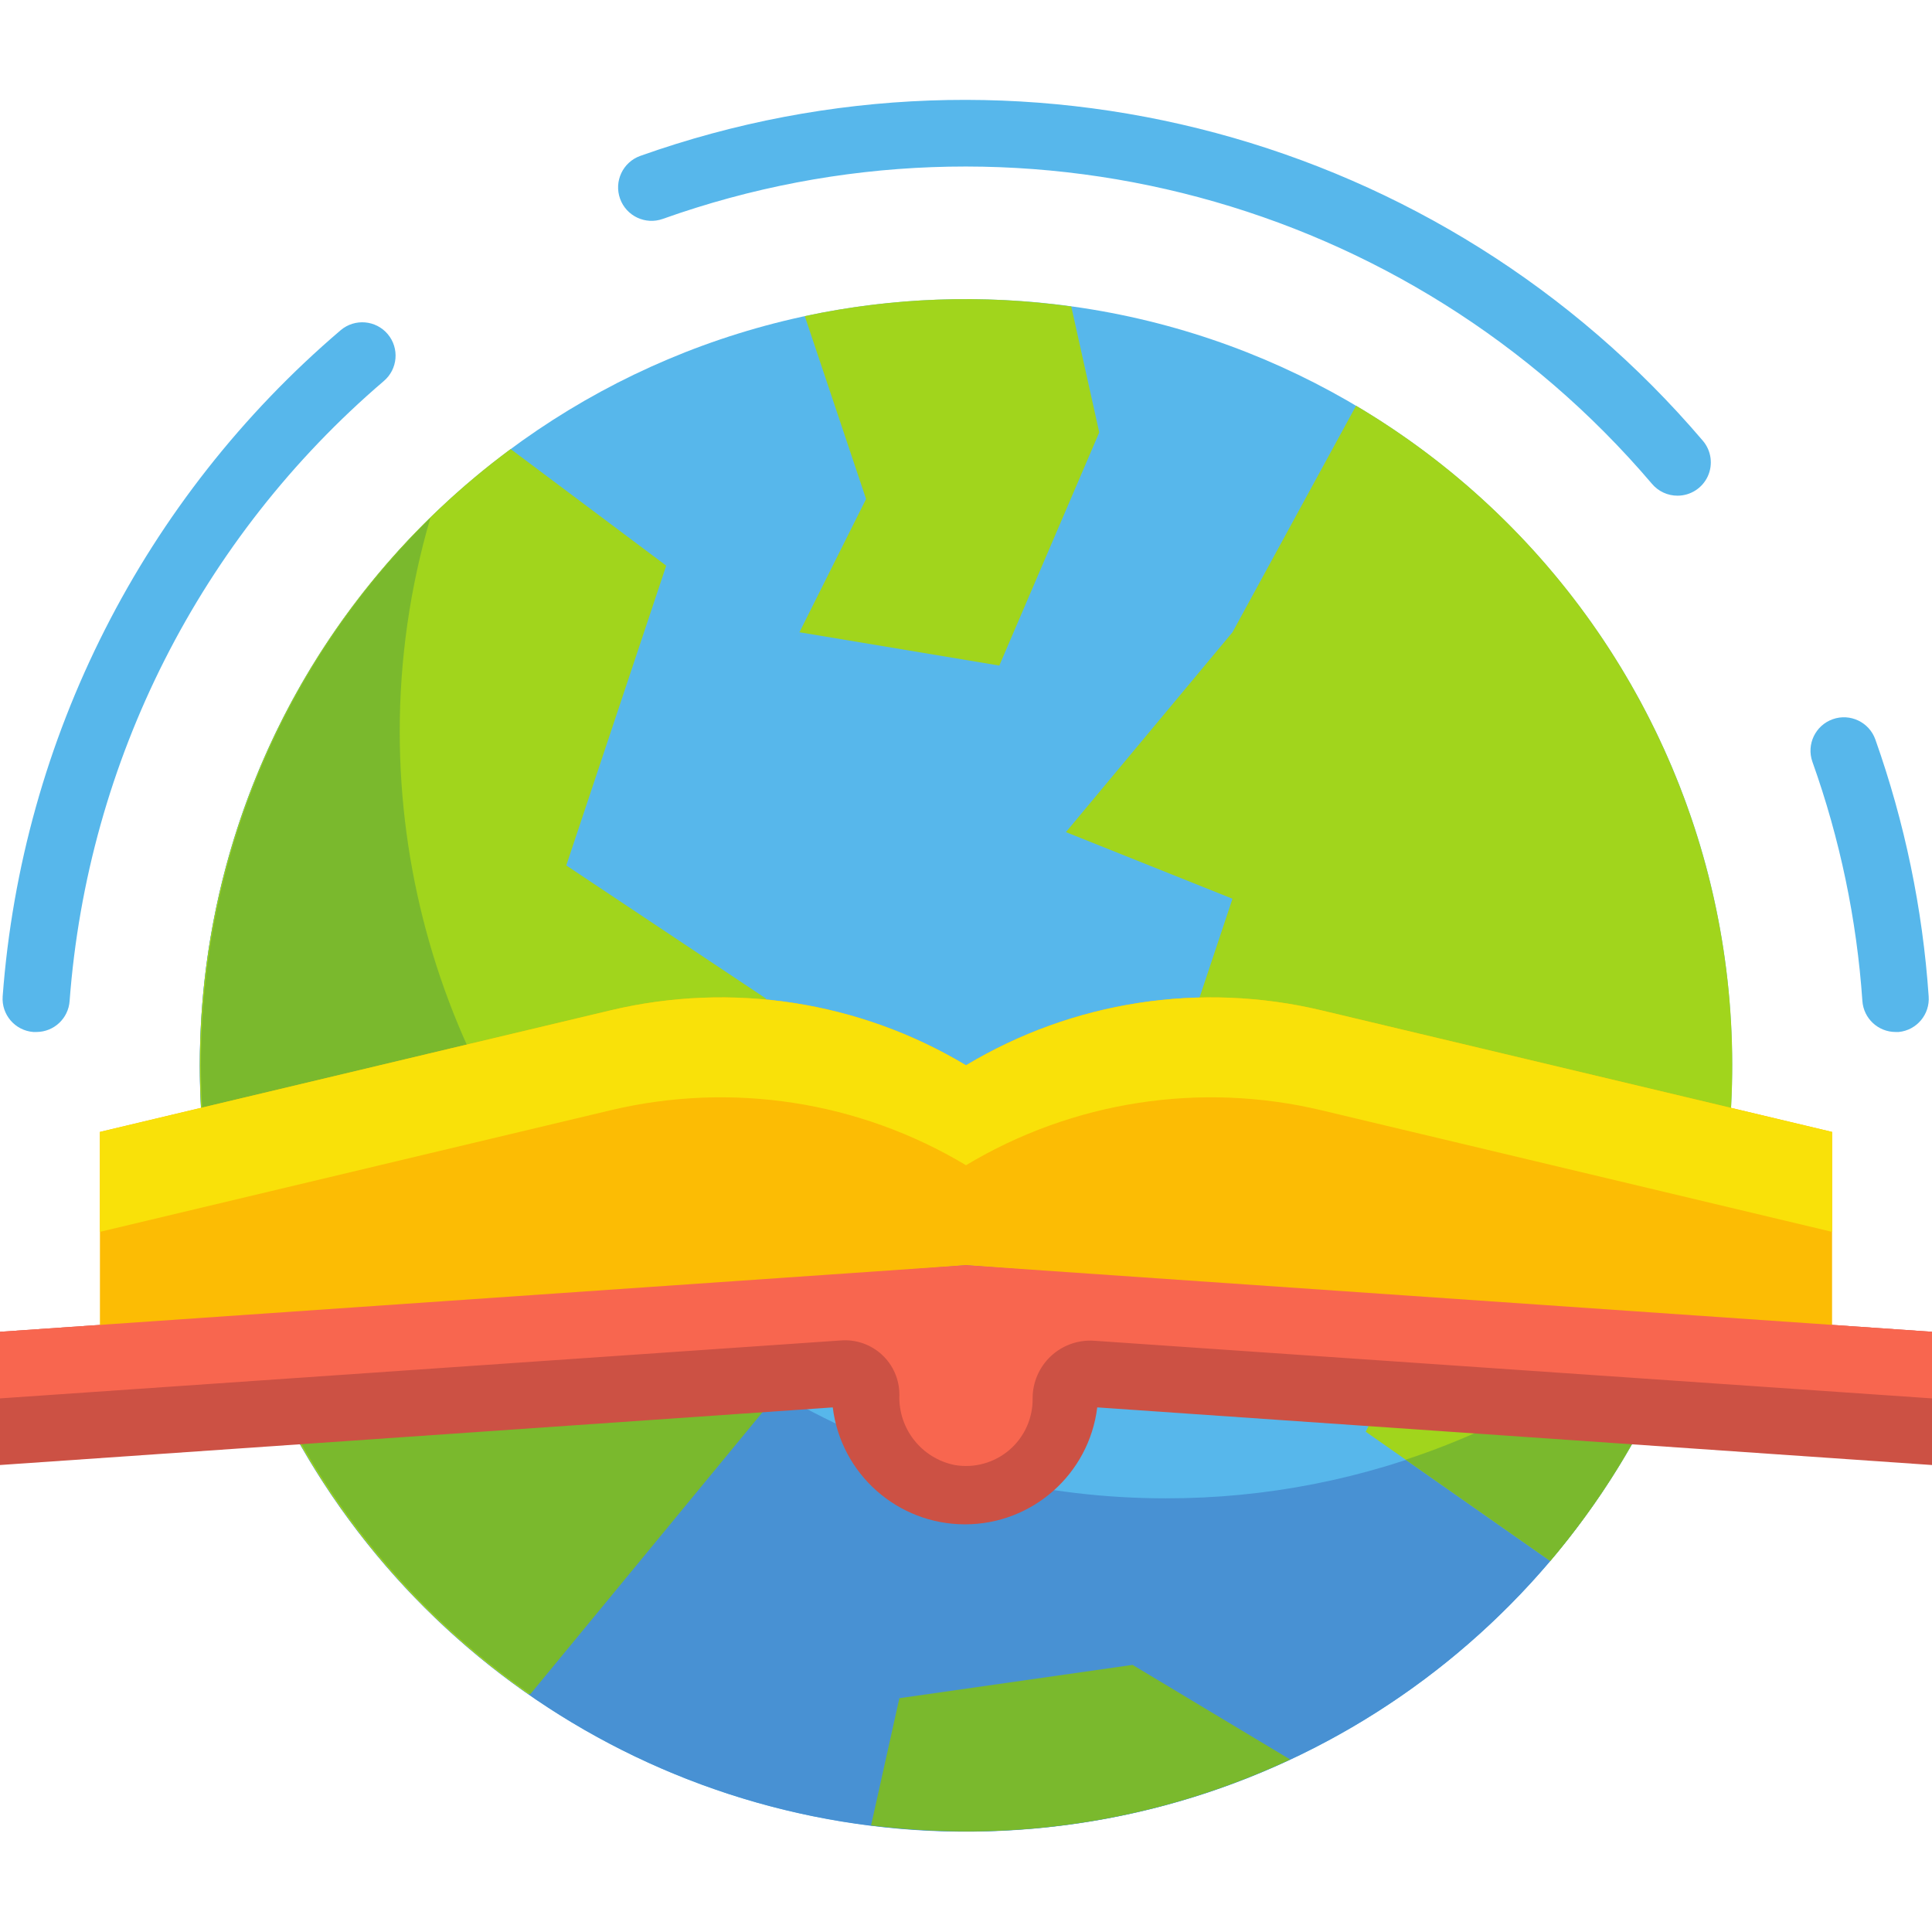 <svg height="464pt" viewBox="0 -24 464 464" width="464pt" xmlns="http://www.w3.org/2000/svg"><path d="m416 231.848c0 101.621-82.379 184-184 184s-184-82.379-184-184 82.379-184 184-184 184 82.379 184 184zm0 0" fill="#57b7eb"/><path d="m280 335.848c-57.914 0-112.449-27.27-147.199-73.602-34.75-46.332-45.656-106.32-29.441-161.918-55.148 53.91-70.824 136.492-39.266 206.859 31.555 70.371 103.645 113.594 180.582 108.277 76.938-5.32 142.395-58.055 163.965-132.098-34.332 33.695-80.535 52.547-128.641 52.48zm0 0" fill="#4891d3"/><path d="m136 255.848 48-40-48-32 24-72-37.359-28c-47.695 35.25-75.473 91.328-74.617 150.629.855 59.301 30.242 114.551 78.938 148.41l65.039-79.039zm0 0" fill="#a1d51c"/><path d="m192 127.848 48 8 24-56-6.719-30.242c-21.305-2.973-42.969-2.188-64 2.32l14.719 43.922zm0 0" fill="#a1d51c"/><path d="m325.68 73.445-29.68 54.402-40 48 40 16-16 48 80 16-32 64 44.32 31.039c35.09-41.352 50.152-96.078 41.164-149.559-8.992-53.484-41.121-100.277-87.805-127.883zm0 0" fill="#a1d51c"/><path d="m216 383.848-6.801 30.559c7.566.926 15.18 1.406 22.801 1.441 26.898.02 53.477-5.879 77.84-17.281l-37.84-22.719zm0 0" fill="#7ab92d"/><path d="m96 151.848c-.016-17.41 2.461-34.734 7.359-51.441-39.125 38.406-59.086 92.258-54.441 146.887 4.641 54.625 33.398 104.34 78.441 135.594l59.68-72.48c-56.316-32.969-90.957-93.301-91.039-158.559zm0 0" fill="#7ab92d"/><path d="m372.32 350.887c16.652-19.707 28.996-42.676 36.238-67.441-20.059 19.594-44.328 34.344-70.957 43.121zm0 0" fill="#7ab92d"/><path d="m464 295.848-232-16-232 16v32l200-13.84c1.977 16.039 15.602 28.086 31.762 28.086 16.16 0 29.781-12.047 31.758-28.086l200.48 13.84zm0 0" fill="#cc5144"/><path d="m440 247.848-122.641-29.199c-29.086-6.926-59.723-2.188-85.359 13.199v48l208 16zm0 0" fill="#fcbc04"/><path d="m24 247.848 122.641-29.199c29.086-6.926 59.723-2.188 85.359 13.199v48l-208 16zm0 0" fill="#fcbc04"/><path d="m317.359 218.648c-29.086-6.926-59.723-2.188-85.359 13.199v24c25.637-15.387 56.273-20.125 85.359-13.199l122.641 29.199v-24zm0 0" fill="#f9e109"/><path d="m146.641 218.648-122.641 29.199v24l122.641-29.199c29.086-6.926 59.723-2.188 85.359 13.199v-24c-25.637-15.387-56.273-20.125-85.359-13.199zm0 0" fill="#f9e109"/><path d="m464 295.848-232-16-232 16v16l202-13.922c3.621-.266 7.191.988 9.848 3.465 2.656 2.473 4.164 5.945 4.152 9.574-.316 8.125 5.309 15.277 13.281 16.883 4.691.809 9.496-.512 13.117-3.605 3.617-3.094 5.672-7.637 5.602-12.395-.012-3.859 1.59-7.547 4.414-10.176 2.824-2.625 6.617-3.953 10.465-3.664l201.121 13.84zm0 0" fill="#f8664f"/><g fill="#57b7eb"><path d="m402.879 95.047c-2.379.004-4.637-1.051-6.16-2.879-58.281-68.473-152.82-93.785-237.52-63.602-4.176 1.504-8.777-.664-10.277-4.84-1.504-4.176.664-8.777 4.84-10.281 91.016-32.352 192.562-5.137 255.199 68.402 2.027 2.371 2.492 5.711 1.188 8.547-1.309 2.836-4.145 4.652-7.27 4.652zm0 0"/><path d="m455.281 223.848c-4.211.008-7.707-3.242-8-7.441-1.352-19.605-5.391-38.934-12-57.441-1.48-4.172.703-8.758 4.879-10.238 4.176-1.48 8.758.703 10.238 4.879 7.047 19.887 11.355 40.637 12.801 61.68.324 4.336-2.871 8.141-7.199 8.562zm0 0"/><path d="m8.801 223.848h-.801c-4.391-.34-7.68-4.168-7.359-8.562 4.625-62.031 33.863-119.641 81.199-160 3.379-2.848 8.43-2.418 11.281.961 2.848 3.379 2.418 8.43-.961 11.281-43.973 37.598-71.125 91.188-75.441 148.879-.293 4.168-3.742 7.41-7.918 7.441zm0 0"/></g></svg>